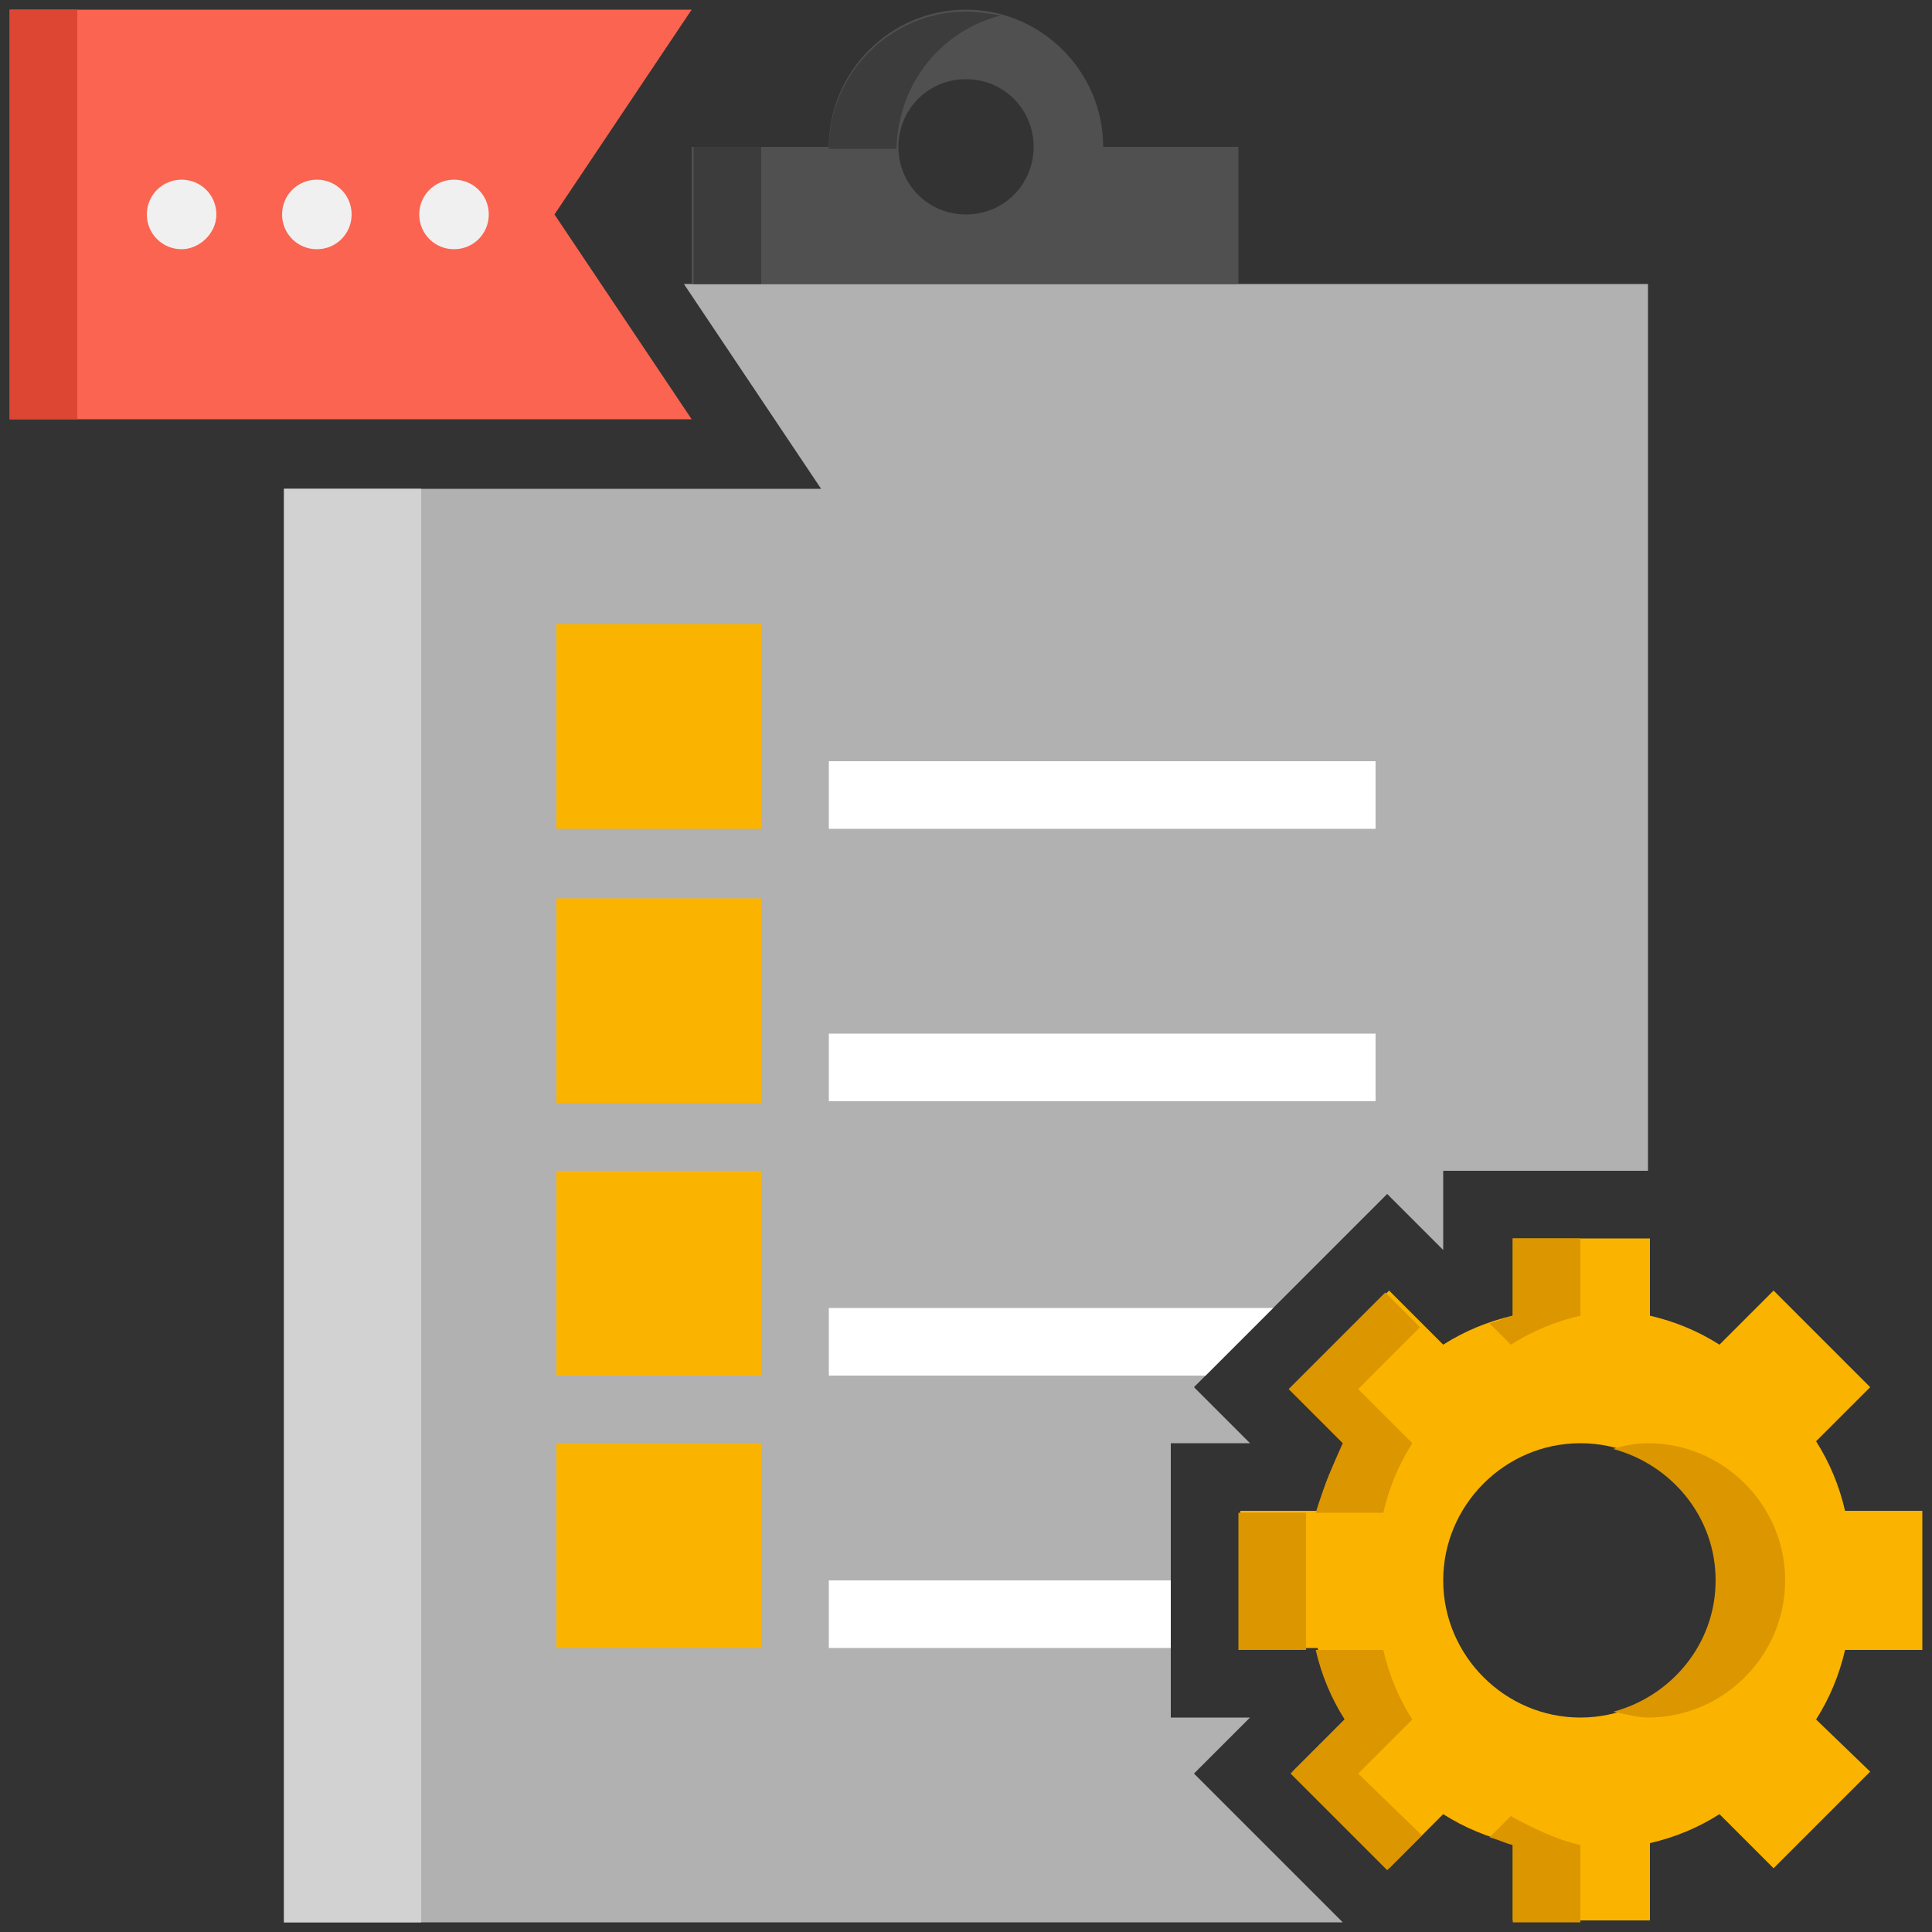<?xml version="1.0" encoding="utf-8"?>
<!-- Generator: Adobe Illustrator 25.4.1, SVG Export Plug-In . SVG Version: 6.00 Build 0)  -->
<svg version="1.1" id="Layer_1" xmlns="http://www.w3.org/2000/svg" xmlns:xlink="http://www.w3.org/1999/xlink" x="0px" y="0px"
	 width="100px" height="100px" viewBox="0 0 100 100" style="enable-background:new 0 0 100 100;" xml:space="preserve">
<rect x="0" y="0" width="100" height="100" fill="#333333" stroke="none"/>
<style type="text/css">
	.st0{fill:#B2B1B1;}
	.st1{fill:#505050;}
	.st2{fill:#3C3C3C;}
	.st3{fill:#FAB400;}
	.st4{fill:#D2D2D2;}
	.st5{fill:#FA6450;}
	.st6{fill:#DC4632;}
	.st7{fill:#F0F0F0;}
	.st8{fill:#FFFFFF;}
	.st9{fill:#DC9600;}
</style>
<g>
	<path class="st0" d="M64.7,88.9h-4.1V74.7h4.1l-2.9-2.9l10-10l2.9,2.9v-4.1h10.6V14.7H35.4l7.1,10.6H14.7v74.2h54.8l-7.7-7.7
		L64.7,88.9z"/>
</g>
<g>
	<path class="st1" d="M57.1,7.6c0-3.9-3.2-7.1-7.1-7.1s-7.1,3.2-7.1,7.1h-7.1v7.1h28.3V7.6H57.1z M50,11.1c-2,0-3.5-1.6-3.5-3.5
		S48,4.1,50,4.1s3.5,1.6,3.5,3.5S52,11.1,50,11.1z"/>
</g>
<g>
	<path class="st2" d="M35.9,7.6h3.5v7.1h-3.5V7.6z"/>
</g>
<g>
	<path class="st2" d="M51.8,0.8c-0.6-0.1-1.2-0.2-1.8-0.2c-3.9,0-7.1,3.2-7.1,7.1h3.5C46.5,4.3,48.7,1.6,51.8,0.8z"/>
</g>
<g>
	<path class="st3" d="M28.8,32.3h10.6v10.6H28.8V32.3z"/>
</g>
<g>
	<path class="st3" d="M28.8,46.5h10.6v10.6H28.8V46.5z"/>
</g>
<g>
	<path class="st3" d="M28.8,60.6h10.6v10.6H28.8V60.6z"/>
</g>
<g>
	<path class="st3" d="M28.8,74.7h10.6v10.6H28.8V74.7z"/>
</g>
<g>
	<path class="st4" d="M14.7,25.3h7.1v74.2h-7.1V25.3z"/>
</g>
<g>
	<path class="st5" d="M0.5,0.5h35.3l-7.1,10.6l7.1,10.6H0.5V0.5z"/>
</g>
<g>
	<path class="st6" d="M0.5,0.5h3.5v21.2H0.5V0.5z"/>
</g>
<g>
	<path class="st7" d="M9.4,12.9c-1,0-1.8-0.8-1.8-1.8s0.8-1.8,1.8-1.8s1.8,0.8,1.8,1.8S10.3,12.9,9.4,12.9z"/>
</g>
<g>
	<path class="st7" d="M16.4,12.9c-1,0-1.8-0.8-1.8-1.8s0.8-1.8,1.8-1.8c1,0,1.8,0.8,1.8,1.8S17.4,12.9,16.4,12.9z"/>
</g>
<g>
	<path class="st7" d="M23.5,12.9c-1,0-1.8-0.8-1.8-1.8s0.8-1.8,1.8-1.8s1.8,0.8,1.8,1.8S24.5,12.9,23.5,12.9z"/>
</g>
<g>
	<path class="st8" d="M42.9,39.4h28.3v3.5H42.9V39.4z"/>
</g>
<g>
	<path class="st8" d="M42.9,53.5h28.3v3.5H42.9V53.5z"/>
</g>
<g>
	<path class="st8" d="M42.9,67.7v3.5h19.5l3.5-3.5H42.9z"/>
</g>
<g>
	<path class="st8" d="M42.9,81.8h17.7v3.5H42.9V81.8z"/>
</g>
<g>
	<path class="st3" d="M99.5,85.3v-7.1h-4c-0.3-1.3-0.8-2.5-1.5-3.6l2.8-2.8l-5-5L89,69.6c-1.1-0.7-2.3-1.2-3.6-1.5v-4h-7.1v4
		c-1.3,0.3-2.5,0.8-3.6,1.5l-2.8-2.8l-5,5l2.8,2.8c-0.7,1.1-1.2,2.3-1.5,3.6h-4v7.1h4c0.3,1.3,0.8,2.5,1.5,3.6l-2.8,2.8l5,5l2.8-2.8
		c1.1,0.7,2.3,1.2,3.6,1.5v4h7.1v-4c1.3-0.3,2.5-0.8,3.6-1.5l2.8,2.8l5-5L94,89c0.7-1.1,1.2-2.3,1.5-3.6H99.5z M81.8,88.9
		c-3.9,0-7.1-3.2-7.1-7.1s3.2-7.1,7.1-7.1s7.1,3.2,7.1,7.1S85.7,88.9,81.8,88.9z"/>
</g>
<g>
	<path class="st9" d="M78.2,94l-1.1,1.1c0.4,0.1,0.8,0.3,1.2,0.4v4h3.5v-4C80.5,95.2,79.3,94.6,78.2,94z"/>
</g>
<g>
	<path class="st9" d="M85.3,74.7c-0.6,0-1.2,0.1-1.8,0.3c3,0.8,5.3,3.5,5.3,6.8s-2.3,6-5.3,6.8c0.6,0.1,1.2,0.3,1.8,0.3
		c3.9,0,7.1-3.2,7.1-7.1S89.2,74.7,85.3,74.7z"/>
</g>
<g>
	<path class="st9" d="M68.1,78.3h3.5c0.3-1.3,0.8-2.5,1.5-3.6l-2.8-2.8l3.2-3.2l-1.8-1.8l-5,5l2.8,2.8C69,75.8,68.5,77,68.1,78.3z"
		/>
</g>
<g>
	<path class="st9" d="M70.3,91.8l2.8-2.8c-0.7-1.1-1.2-2.3-1.5-3.6h-3.5c0.3,1.3,0.8,2.5,1.5,3.6l-2.8,2.8l5,5l1.8-1.8L70.3,91.8z"
		/>
</g>
<g>
	<path class="st9" d="M64.1,78.3h3.5v7.1h-3.5V78.3z"/>
</g>
<g>
	<path class="st9" d="M78.2,69.6c1.1-0.7,2.3-1.2,3.6-1.5v-4h-3.5v4c-0.4,0.1-0.8,0.3-1.2,0.4L78.2,69.6z"/>
</g>
</svg>
